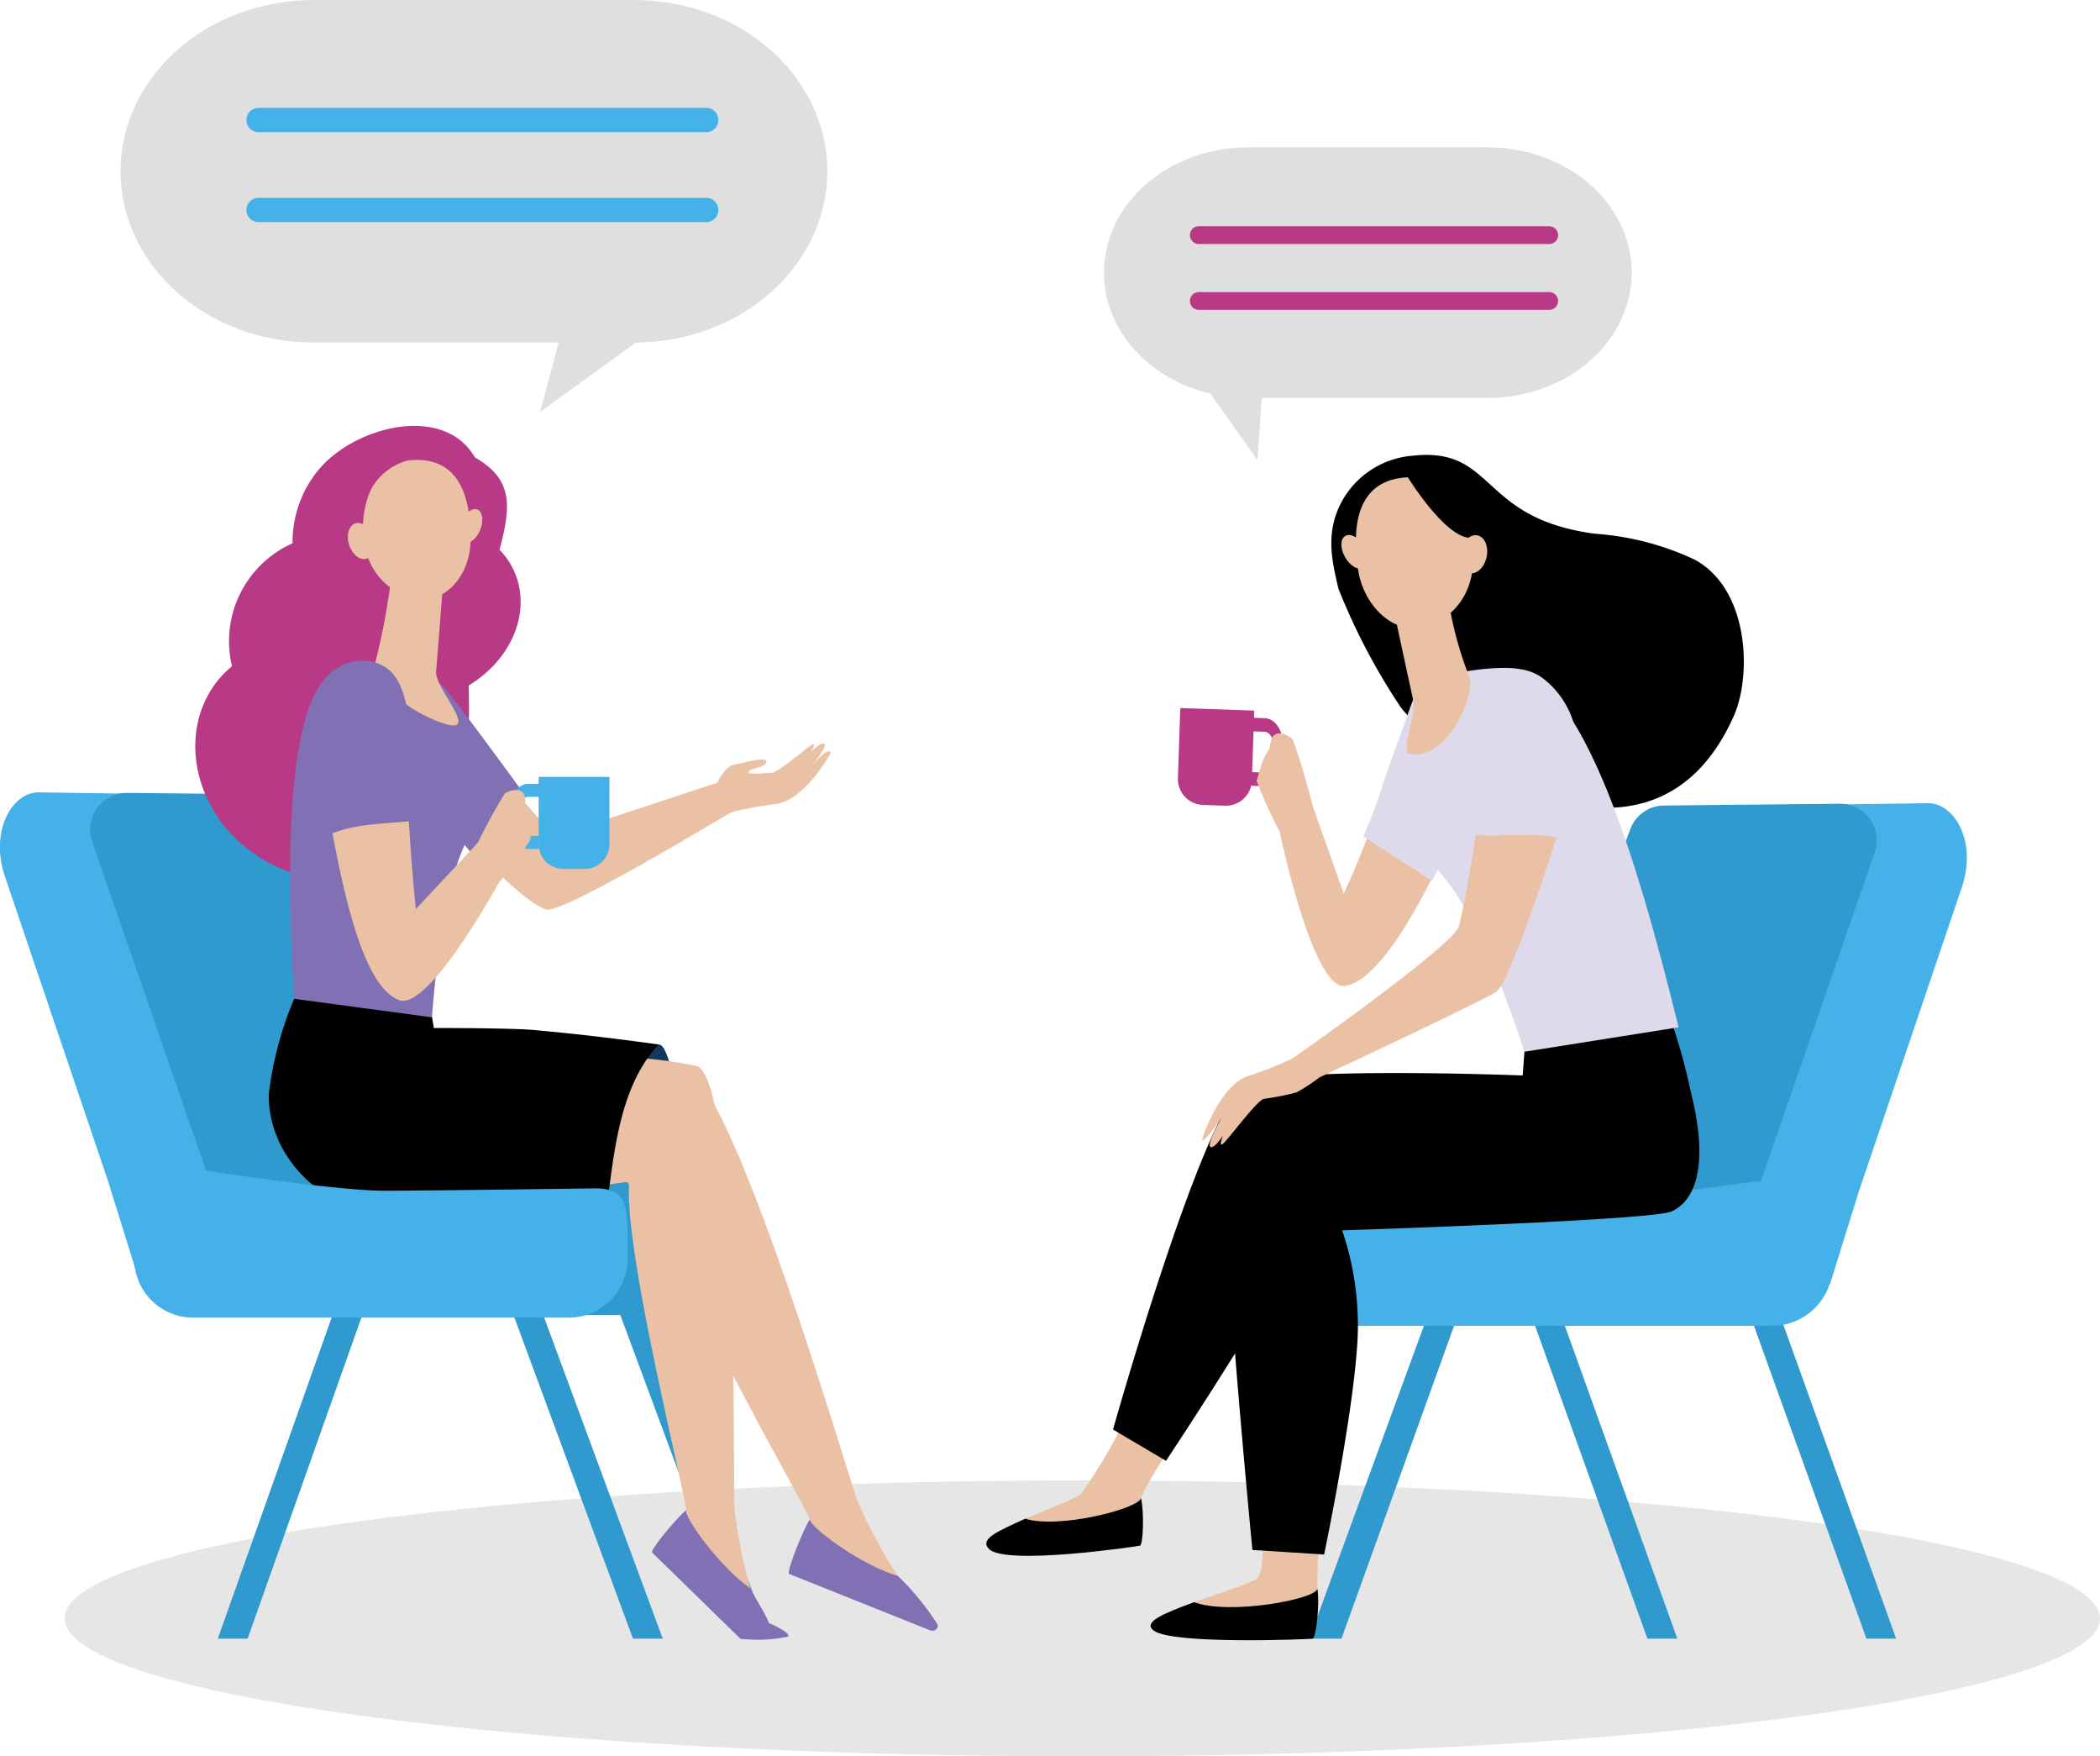 <svg xmlns="http://www.w3.org/2000/svg" width="144.145" height="120.527" viewBox="0 0 144.145 120.527">
  <g id="Group_235" data-name="Group 235" transform="translate(12493.998 -10742)">
    <g id="Group_232" data-name="Group 232" transform="translate(-12892.514 5217.785)">
      <ellipse id="Ellipse_29" data-name="Ellipse 29" cx="69.855" cy="9.467" rx="69.855" ry="9.467" transform="translate(402.949 5625.809)" fill="#e6e6e6"/>
      <g id="Group_214" data-name="Group 214" transform="translate(19172.607 -6457.507)">
        <g id="Group_196" data-name="Group 196" transform="translate(-18693.24 12029.689)">
          <path id="Path_866" data-name="Path 866" d="M1448.554,1091.7l2.372,6.7a59.157,59.157,0,0,0,3.412-9.364,14.349,14.349,0,0,1,5.059,3c-1.916,4.655-5.529,12.279-8.382,12.7-2.22.326-4.486-10.587-4.486-10.587Z" transform="translate(-1439.544 -1085.045)" fill="#eac1a4"/>
          <g id="Group_195" data-name="Group 195" transform="translate(4.95 1.282)">
            <path id="Path_867" data-name="Path 867" d="M1422.931,1061.125l-.766-.026.032-.932.766.026c.362.012.671-.4.688-.91l.032-.932c.018-.514-.262-.943-.625-.955l-.984-.034.032-.933.984.034c.724.025,1.284.882,1.249,1.91l-.032.933C1424.272,1060.334,1423.655,1061.15,1422.931,1061.125Z" transform="translate(-1422.074 -1056.429)" fill="#b83986"/>
          </g>
          <path id="Path_868" data-name="Path 868" d="M1362.727,1049.047l-.146,4.27a1.777,1.777,0,0,0,1.715,1.837l1.522.052a1.777,1.777,0,0,0,1.837-1.715l.165-4.811-5.073-.174Z" transform="translate(-1362.58 -1047.883)" fill="#b83986"/>
          <path id="Path_869" data-name="Path 869" d="M1430.008,1069.807c-.277-.291-.951-.608-1.291-.3s-.2.814-.394,1.065a3.546,3.546,0,0,0-.481.978c-.032.1-.257.866-.324,1.085a32.415,32.415,0,0,0,1.58,3.5l2.4-1.229A50.942,50.942,0,0,0,1430.008,1069.807Z" transform="translate(-1422.114 -1067.022)" fill="#eac1a4"/>
          <path id="Path_870" data-name="Path 870" d="M1519.079,1041.027s-1.706,4.523-2.142,5.951-1.309,3.491-1.309,3.491l4.721,3.055,3.332-7.062Z" transform="translate(-1502.893 -1041.027)" fill="#ded9eb"/>
        </g>
        <g id="Group_197" data-name="Group 197" transform="translate(-18670.221 12067.856)">
          <path id="Path_871" data-name="Path 871" d="M1650.486,1526.035l-9.463-26.318-1.8.677,9.208,25.641Z" transform="translate(-1639.223 -1499.716)" fill="#3099ce"/>
        </g>
        <path id="Rectangle_253" data-name="Rectangle 253" d="M4.6,0H29.269a4.6,4.6,0,0,1,4.6,4.6v0a4.6,4.6,0,0,1-4.6,4.6H4.6A4.6,4.6,0,0,1,0,4.6v0A4.6,4.6,0,0,1,4.6,0Z" transform="translate(-18658.234 12072.7) rotate(180)" fill="#3099ce"/>
        <g id="Group_198" data-name="Group 198" transform="translate(-18655.252 12067.71)">
          <path id="Path_872" data-name="Path 872" d="M1830.421,1524.417l-9.514-26.465-1.8.677,9.274,25.788Z" transform="translate(-1819.106 -1497.952)" fill="#3099ce"/>
        </g>
        <g id="Group_199" data-name="Group 199" transform="translate(-18684.217 12068.25)">
          <path id="Path_873" data-name="Path 873" d="M1473.218,1530.367l9.089-25.249-1.8-.678-9.494,25.924Z" transform="translate(-1471.013 -1504.441)" fill="#3099ce"/>
        </g>
        <path id="Path_874" data-name="Path 874" d="M1650.418,1154.405h3.57l9.316-25.654a2.479,2.479,0,0,1,2.287-1.619l11.169-.16c1.719-.018,3.333,2.44,2.38,5.594l-7.129,21.05h0l-1.966,6.313-20.937.22Z" transform="translate(-20318.51 10909.869)" fill="#44b1e8"/>
        <path id="Path_875" data-name="Path 875" d="M1618.074,1155.056l18.17-.04,8.389-24.227a2.519,2.519,0,0,0-2.36-3.367l-12.116.123a2.478,2.478,0,0,0-2.287,1.619Z" transform="translate(-20290.055 10909.456)" fill="#3099ce"/>
        <path id="Path_876" data-name="Path 876" d="M1468.456,1439.728s10.244.64,13.664.643c3.55,0,13.166-1.349,13.166-1.349,2.386,0,5.34,2.5,5.34,4.716v1.174a4.174,4.174,0,0,1-4.321,4.01h-27.849a4.174,4.174,0,0,1-4.32-4.01v-1.174A4.174,4.174,0,0,1,1468.456,1439.728Z" transform="translate(-20148.924 10623.784)" fill="#44b1e8"/>
        <g id="Group_200" data-name="Group 200" transform="translate(-18695.111 12012.94)">
          <path id="Path_877" data-name="Path 877" d="M1385.04,1683.817a34.7,34.7,0,0,0-.6,6.951,2.4,2.4,0,0,1-.2.848c-2.932,1.614-5.874.925-8.267.029,1.655-.573,3.849-1.312,4.18-1.525.864-.557.435-3.414.292-7.034C1381.625,1684.383,1383.372,1683.241,1385.04,1683.817Z" transform="translate(-1372.99 -1612.912)" fill="#eac1a4"/>
          <path id="Path_878" data-name="Path 878" d="M1351.531,1774.865c.171,1.1-.1,3.391-.326,3.425-.27.041-9.566.417-10.9-.547-.821-.594.73-1.209,2.763-1.956C1345.463,1776.683,1351.389,1775.6,1351.531,1774.865Z" transform="translate(-1340.083 -1697.054)"/>
          <path id="Path_879" data-name="Path 879" d="M1422.05,1285.53l-.215,2.872s-20.08,2.8-20.4,6.476,1.847,26.1,1.847,26.1l4.923.313s2.544-12.14,2.306-16.345a19.956,19.956,0,0,0-1.069-5.9s21.245-.678,22.618-1.3,2.693-2.685,1.322-8.167a39.96,39.96,0,0,0-2.1-6.891Z" transform="translate(-1396.297 -1245.831)"/>
          <path id="Path_880" data-name="Path 880" d="M1489.642,848.929c-.473-1.978-.937-3.969.311-6.143a6.1,6.1,0,0,1,4.777-2.991c5.726-.625,4.5,4.289,12.5,5.353a19.178,19.178,0,0,1,6.873,1.785c3.749,2.053,3.9,7.948,2.678,10.711-5.867,13.221-21.031,1.984-22.876-.6A43.379,43.379,0,0,1,1489.642,848.929Z" transform="translate(-1476.747 -839.74)"/>
          <path id="Path_881" data-name="Path 881" d="M1541.075,1021.587a18.97,18.97,0,0,1,1.15-4.086c.21-1.722,5.748-2.308,7.181-2.023,5.079,1.6,8.826,15.824,11,24.595l-10.587,1.678s-3.554-11.556-7-13.255C1540.422,1027.313,1540.806,1024.125,1541.075,1021.587Z" transform="translate(-1524.167 -1000.792)" fill="#ded9eb"/>
          <path id="Path_882" data-name="Path 882" d="M1542.8,959.833s.023.118.063.319a24.735,24.735,0,0,0,1.311,4.715c.613,1.063-1.385,5.845-3.994,5.431-.777-.123.441-2.57.179-3.755-.148-.67-.6-2.756-.961-4.443-.279-1.3-.507-2.356-.507-2.356Z" transform="translate(-1522.347 -949.758)" fill="#eac1a4"/>
          <path id="Path_884" data-name="Path 884" d="M1513.423,858.15a4.728,4.728,0,0,1,2.749,1.574c1.155,1.37,2.4,5.609-.469,7.913s-5.7-.3-6.124-3.069S1509.244,858.051,1513.423,858.15Z" transform="translate(-1495.323 -856.617)" fill="#eac1a4"/>
          <path id="Path_885" data-name="Path 885" d="M1497.681,907.287c.343.611.917.949,1.284.755s.386-.846.044-1.456-.917-.949-1.284-.755S1497.339,906.676,1497.681,907.287Z" transform="translate(-1484.343 -900.281)" fill="#eac1a4"/>
          <path id="Path_886" data-name="Path 886" d="M1551.773,856.931s2.461,4.03,4.222,4.217,1.992,2.328,1.992,2.328-.63-4.935-2.373-5.886A6.994,6.994,0,0,0,1551.773,856.931Z" transform="translate(-1534.158 -855.461)"/>
          <path id="Path_887" data-name="Path 887" d="M1595.193,907.088c-.143.716.145,1.372.643,1.466s1.019-.41,1.162-1.126-.145-1.372-.643-1.466S1595.336,906.372,1595.193,907.088Z" transform="translate(-1573.931 -900.441)" fill="#eac1a4"/>
        </g>
        <path id="Path_888" data-name="Path 888" d="M1247.43,1629.378a22.245,22.245,0,0,0-2.84,4.361c-.065.125-.09.847-.155.978-2.669,1.756-5.5,1.269-7.818.545,1.528-.661,3.656-1.428,3.856-1.748a33.331,33.331,0,0,0,3.274-5.678C1244.942,1629.027,1245.815,1628.921,1247.43,1629.378Z" transform="translate(-19940.338 10450.681)" fill="#eac1a4"/>
        <path id="Path_889" data-name="Path 889" d="M1215.1,1699.936c.233,1.066.14,3.229-.072,3.276-.253.057-9.214,1.38-10.361.23-.69-.692.612-1.224,2.487-2.079C1209.472,1702.086,1215.01,1700.658,1215.1,1699.936Z" transform="translate(-19910.871 10384.581)"/>
        <path id="Path_890" data-name="Path 890" d="M1309.069,1373.985l3.637,2.149s9.937-14.931,10.719-18.369a7.313,7.313,0,0,1,3.481-4.552l10.27-3.524s-16.881-.668-19.107.668C1315.242,1352.053,1309.069,1373.985,1309.069,1373.985Z" transform="translate(-20006.762 10705.837)"/>
        <g id="Group_203" data-name="Group 203" transform="translate(-18759.143 12067.113)">
          <path id="Path_891" data-name="Path 891" d="M572.6,1517.845l9.349-26.375-1.8-.687-9.594,27.062Z" transform="translate(-570.552 -1490.783)" fill="#3099ce"/>
        </g>
        <g id="Group_204" data-name="Group 204" transform="translate(-18732.891 12067.595)">
          <path id="Path_892" data-name="Path 892" d="M897.71,1523.176l-9.851-26.6-1.8.659,9.624,25.927Z" transform="translate(-886.059 -1496.574)" fill="#3099ce"/>
        </g>
        <path id="Rectangle_254" data-name="Rectangle 254" d="M4.6,0H28.1a4.6,4.6,0,0,1,4.6,4.6v0a4.6,4.6,0,0,1-4.6,4.6H4.6A4.6,4.6,0,0,1,0,4.6v0A4.6,4.6,0,0,1,4.6,0Z" transform="translate(-18754.943 12062.763)" fill="#3099ce"/>
        <g id="Group_205" data-name="Group 205" transform="translate(-18740.254 12067.507)">
          <path id="Path_893" data-name="Path 893" d="M809.2,1522.176l-9.851-26.669-1.8.66,9.607,26.008Z" transform="translate(-797.545 -1495.507)" fill="#3099ce"/>
        </g>
        <path id="Path_894" data-name="Path 894" d="M419.9,1145.471h-3.571l-9.316-25.654a2.478,2.478,0,0,0-2.287-1.619l-11.169-.16c-1.72-.018-3.332,2.44-2.38,5.594l7.128,21.05h0l1.966,6.313,20.938.22Z" transform="translate(-19164.99 10918.06)" fill="#44b1e8"/>
        <path id="Path_895" data-name="Path 895" d="M492.012,1146.122l-18.17-.04-8.389-24.227a2.519,2.519,0,0,1,2.36-3.367l12.117.123a2.479,2.479,0,0,1,2.287,1.619Z" transform="translate(-19233.209 10917.646)" fill="#3099ce"/>
        <path id="Path_896" data-name="Path 896" d="M913.557,1327.459c-.119-.223-.389-1.527-.842-1.53s-1.955,1.813-1.955,1.813Z" transform="translate(-19641.594 10727.467)" fill="#13375b"/>
        <path id="Path_897" data-name="Path 897" d="M558.139,846.289c6.51,2.679,8.606-3.174,8.443-3.02a17.248,17.248,0,0,1,1.73-.868c2.609-1.279,2.531-5.792,2.472-8.784,3.744-2.279,4.682-6.645,2.114-9.313.79-2.966.958-4.832-1.692-6.335-2.006-3.5-7.625-2.31-10.353.432a7.744,7.744,0,0,0-2.162,5.459,7.363,7.363,0,0,0-4.158,8.436C550.2,835.86,551.5,843.555,558.139,846.289Z" transform="translate(-19312.701 11195.143)" fill="#b83986"/>
        <path id="Path_898" data-name="Path 898" d="M712.742,1038.047c2.336,4.527,7.3,9.663,7.3,9.663l11.129-3.671s.515-1.1,1.113-1.22,2.251-.6,2.265-.227-1.049.436-1.217.681,1.062.108,1.557.089,2.385-1.721,2.8-1.941c.225-.119.115.181-.114.539.324-.329.68-.626.892-.6.463.051-1.032,1.777-1.032,1.777s1.189-1.465,1.465-1.22c.07.062.079.079-.113.385,0,0-1.707,2.964-3.612,3.206a25.938,25.938,0,0,0-2.974.536c-.179.034-11.573,7.017-12.773,6.694-1.885-.506-8.212-7.386-11.075-11.473A12.414,12.414,0,0,1,712.742,1038.047Z" transform="translate(-19456.029 10991.395)" fill="#eac1a4"/>
        <path id="Path_899" data-name="Path 899" d="M709.993,1031.559s-1.964,3.868-3.392,4.384l-6.527-7.958s-.036-3.911,1.941-3.905,2.221.153,2.651.445S709.993,1031.559,709.993,1031.559Z" transform="translate(-19448.439 11004.2)" fill="#8171b4"/>
        <path id="Path_900" data-name="Path 900" d="M642.337,1012.636a29.542,29.542,0,0,0-1.6-2.611,6.1,6.1,0,0,0-2.925-2.192s-.705.014-1.515.054a.643.643,0,0,1-.153.27c-.3.229-2.049-.067-3.176.7-3.425,2.946-2.792,16.162-2.44,22.307.036.63-.023,1.2,0,1.659l9.428.04s0-.155.024-.424c.144-2,.877-10.533,2.937-12.956C644.552,1017.569,643.5,1014.8,642.337,1012.636Z" transform="translate(-19384.42 11019.095)" fill="#8171b4"/>
        <path id="Path_901" data-name="Path 901" d="M883.276,1372.755a34.5,34.5,0,0,1-1.1-5.574c-.09-2.724.271-29.265-2.6-30.3a29.485,29.485,0,0,0-5.872-.61c-2.584,2.9-1.424,4.973-1.928,9,1.813-.706,3.194-.786,3.163-.106-.231,5,4.06,21.81,3.912,22.227a5.515,5.515,0,0,1-2.117,2.727s6.88,6.539,7.3,5.783S883.725,1375.246,883.276,1372.755Z" transform="translate(-19605.857 10717.989)" fill="#eac1a4"/>
        <path id="Path_902" data-name="Path 902" d="M857.761,1370.559a35.762,35.762,0,0,1-2.809-5.248c-.93-2.72-8.664-29.047-11.936-29.7-.82-.163-7.67-1.207-9.145-.639-1.671,3.826-.811,5.236-.068,9.477,2.749-.491,7.01-1.469,7.123-.76.945,5.907,10.807,22.518,10.789,22.99a6.168,6.168,0,0,1-1.259,3.493s8.847,4.206,9.026,3.3S858.976,1372.918,857.761,1370.559Z" transform="translate(-19570.221 10719.328)" fill="#eac1a4"/>
        <path id="Path_903" data-name="Path 903" d="M1041.625,1721.382l9.684,3.877c.37.109.566-.166.508-.408a18.891,18.891,0,0,0-2.729-3.335c-2.314-.643-5.89-3.184-6.05-3.873C1042.453,1718.66,1041.442,1721.256,1041.625,1721.382Z" transform="translate(-19761.551 10368.347)" fill="#8171b4"/>
        <path id="Path_904" data-name="Path 904" d="M700.942,937.689a47.072,47.072,0,0,1-1.074,5.631c-.442,1.1,2.428,3.455,4.816,4.17s-.73-2.432-.631-3.609.533-6.749.533-6.749Z" transform="translate(-19448.209 11083.912)" fill="#eac1a4"/>
        <path id="Path_906" data-name="Path 906" d="M693.342,843.923a4.138,4.138,0,0,0-2.323,1.683c-.887,1.358-1.5,5.356,1.426,7.222s5.193-.774,5.23-3.348S697.163,843.469,693.342,843.923Z" transform="translate(-19439.467 11169.402)" fill="#eac1a4"/>
        <path id="Path_907" data-name="Path 907" d="M771.168,885.827c-.249.621-.744,1.007-1.1.861s-.451-.767-.2-1.389.744-1.007,1.1-.861S771.417,885.206,771.168,885.827Z" transform="translate(-19512.291 11132.249)" fill="#eac1a4"/>
        <path id="Path_908" data-name="Path 908" d="M679.591,896.809c.212.669.018,1.328-.433,1.472s-.988-.282-1.2-.952-.018-1.328.433-1.472S679.38,896.14,679.591,896.809Z" transform="translate(-19428.086 11121.778)" fill="#eac1a4"/>
        <path id="Path_909" data-name="Path 909" d="M630.868,1290.4c-1.613-.148-6.907-.141-6.907-.141l-.117-.731-9.468-1.273a24.085,24.085,0,0,0-1.739,6.506c-.115,4.387,3.923,8.085,7.377,7.873,2.055-.126,13.693-.381,15.964-1.223.469-3.575,1.009-7.449,3.418-10.021C635.539,1290.857,633.057,1290.6,630.868,1290.4Z" transform="translate(-19368.275 10762.009)"/>
        <path id="Path_910" data-name="Path 910" d="M936.787,1717.817c-.327-.821-.873-1.554-1.267-2.382-1.927-1.3-4.474-4.7-4.428-5.363-.815.725-2.457,2.729-2.326,2.9l6.057,5.917a10.161,10.161,0,0,0,3.263-.139C938.351,1718.587,937.349,1718.043,936.787,1717.817Z" transform="translate(-19658.096 10375.288)" fill="#8171b4"/>
        <path id="Path_911" data-name="Path 911" d="M673.676,1118.9l-5.138,5.495s-.352-3.2-.6-8.163a13.757,13.757,0,0,0-5.337,1.816c.877,4.743,2.213,11.638,4.8,12.6,2.017.745,6.843-8.073,6.843-8.073Z" transform="translate(-19414.086 10919.712)" fill="#eac1a4"/>
        <path id="Path_912" data-name="Path 912" d="M656.563,1012.994c-.31-1.5-.673-3-2.291-3.474a3.268,3.268,0,0,0-2.93.644,4,4,0,0,0-1.215,3.221,46.213,46.213,0,0,0,.684,8.14c1.819-1.013,4.467-.9,6.56-1.181A28.341,28.341,0,0,0,656.563,1012.994Z" transform="translate(-19402.648 11017.654)" fill="#8171b4"/>
        <path id="Path_913" data-name="Path 913" d="M533.267,1431.3s-11.3.161-14.474.164c-3.3,0-12.219-1.373-12.219-1.373-2.214,0-4.956,2.546-4.956,4.8v1.2a4.046,4.046,0,0,0,4.01,4.081h25.847a4.046,4.046,0,0,0,4.01-4.081v-1.2C535.484,1432.636,535.482,1431.3,533.267,1431.3Z" transform="translate(-19266.496 10631.973)" fill="#44b1e8"/>
        <path id="Path_914" data-name="Path 914" d="M840.059,1105.821v4.094a1.7,1.7,0,0,1-1.7,1.7H836.9a1.7,1.7,0,0,1-1.7-1.7V1105.3h4.864Z" transform="translate(-19572.318 10929.735)" fill="#44b1e8"/>
        <g id="Group_206" data-name="Group 206" transform="translate(-18739.094 12035.511)">
          <path id="Path_915" data-name="Path 915" d="M812.749,1115.464h.734v-.894h-.734c-.347,0-.629-.4-.629-.894v-.894c0-.493.282-.894.629-.894h.944v-.894h-.944c-.694,0-1.259.8-1.259,1.788v.894C811.49,1114.662,812.055,1115.464,812.749,1115.464Z" transform="translate(-811.49 -1110.994)" fill="#44b1e8"/>
        </g>
        <path id="Path_916" data-name="Path 916" d="M783.974,1116.405c.318-.218,1.012-.382,1.27-.025s.028.8.159,1.076a3.4,3.4,0,0,1,.258,1.012c.01.1.069.863.089,1.081a31.041,31.041,0,0,1-2.172,2.966l-1.726-2.162A37.914,37.914,0,0,1,783.974,1116.405Z" transform="translate(-19523.414 10919.771)" fill="#eac1a4"/>
        <path id="Path_917" data-name="Path 917" d="M1407.371,1091.653s-3.41,10.847-4.453,11.525-12.12,5.862-12.12,5.862a12.026,12.026,0,0,1-1.566,1.027,17.128,17.128,0,0,1-2.238.44c-.5.118-2.447,2.794-2.829,3.1-.206.166-.154-.162.009-.573-.265.4-.569.774-.79.793-.483.041.7-2.02.7-2.02s-1.754,2.522-1.213,1.122c0,0,1.151-3.365,3.048-3.993a27.056,27.056,0,0,0,2.929-1.141c.176-.07,11.144-7.835,11.5-9.078.7-2.44,2-11.834,2-11.834Z" transform="translate(-20074.324 10946.619)" fill="#eac1a4"/>
        <path id="Path_918" data-name="Path 918" d="M1602.492,1020.37c.081-1.526.432-3.489,2.063-4.027a3.327,3.327,0,0,1,3,.476,6.037,6.037,0,0,1,2.232,3.485,27.347,27.347,0,0,1-.263,7.816c-1.85-.938-4.453-.35-6.572-.55A71.514,71.514,0,0,1,1602.492,1020.37Z" transform="translate(-20275.756 11011.441)" fill="#ded9eb"/>
        <g id="Group_210" data-name="Group 210" transform="translate(-18765.822 11981.722)">
          <path id="Path_919" data-name="Path 919" d="M443.263,359.621h-22c-7.322,0-13.258-5.263-13.258-11.754h0c0-6.492,5.936-11.754,13.258-11.754h22c7.322,0,13.258,5.262,13.258,11.754h0C456.521,354.359,450.585,359.621,443.263,359.621Z" transform="translate(-408.001 -336.113)" fill="#dfdfdf"/>
          <path id="Path_920" data-name="Path 920" d="M756.084,588.825l-1.943,7.242,8.678-6.286Z" transform="translate(-725.339 -567.797)" fill="#dfdfdf"/>
          <g id="Group_208" data-name="Group 208" transform="translate(8.661 7.399)">
            <path id="Path_921" data-name="Path 921" d="M512.931,426.7H543.6a.833.833,0,1,0,0-1.665h-30.67a.833.833,0,1,0,0,1.665Z" transform="translate(-512.084 -425.031)" fill="#44b1e8"/>
          </g>
          <g id="Group_209" data-name="Group 209" transform="translate(8.661 13.577)">
            <path id="Path_922" data-name="Path 922" d="M512.931,500.948H543.6a.833.833,0,1,0,0-1.665h-30.67a.833.833,0,1,0,0,1.665Z" transform="translate(-512.084 -499.283)" fill="#44b1e8"/>
          </g>
        </g>
        <g id="Group_213" data-name="Group 213" transform="translate(-18698.314 11991.838)">
          <path id="Path_923" data-name="Path 923" d="M1332.524,544.173H1316.1c-5.466,0-9.9-3.849-9.9-8.6h0c0-4.748,4.431-8.6,9.9-8.6h16.427c5.466,0,9.9,3.849,9.9,8.6h0C1342.422,540.324,1337.99,544.173,1332.524,544.173Z" transform="translate(-1306.2 -526.979)" fill="#dfdfdf"/>
          <path id="Path_924" data-name="Path 924" d="M1610.206,708.081l4.531,6.378.395-5.679Z" transform="translate(-1604.206 -693.012)" fill="#dfdfdf"/>
          <g id="Group_211" data-name="Group 211" transform="translate(5.9 5.411)">
            <path id="Path_925" data-name="Path 925" d="M1367.529,593.231h23.951a.611.611,0,1,0,0-1.218h-23.951a.611.611,0,1,0,0,1.218Z" transform="translate(-1366.868 -592.013)" fill="#b83986"/>
          </g>
          <g id="Group_212" data-name="Group 212" transform="translate(5.9 9.93)">
            <path id="Path_926" data-name="Path 926" d="M1367.529,647.538h23.951a.611.611,0,1,0,0-1.218h-23.951a.611.611,0,1,0,0,1.218Z" transform="translate(-1366.868 -646.32)" fill="#b83986"/>
          </g>
        </g>
      </g>
    </g>
  </g>
</svg>
